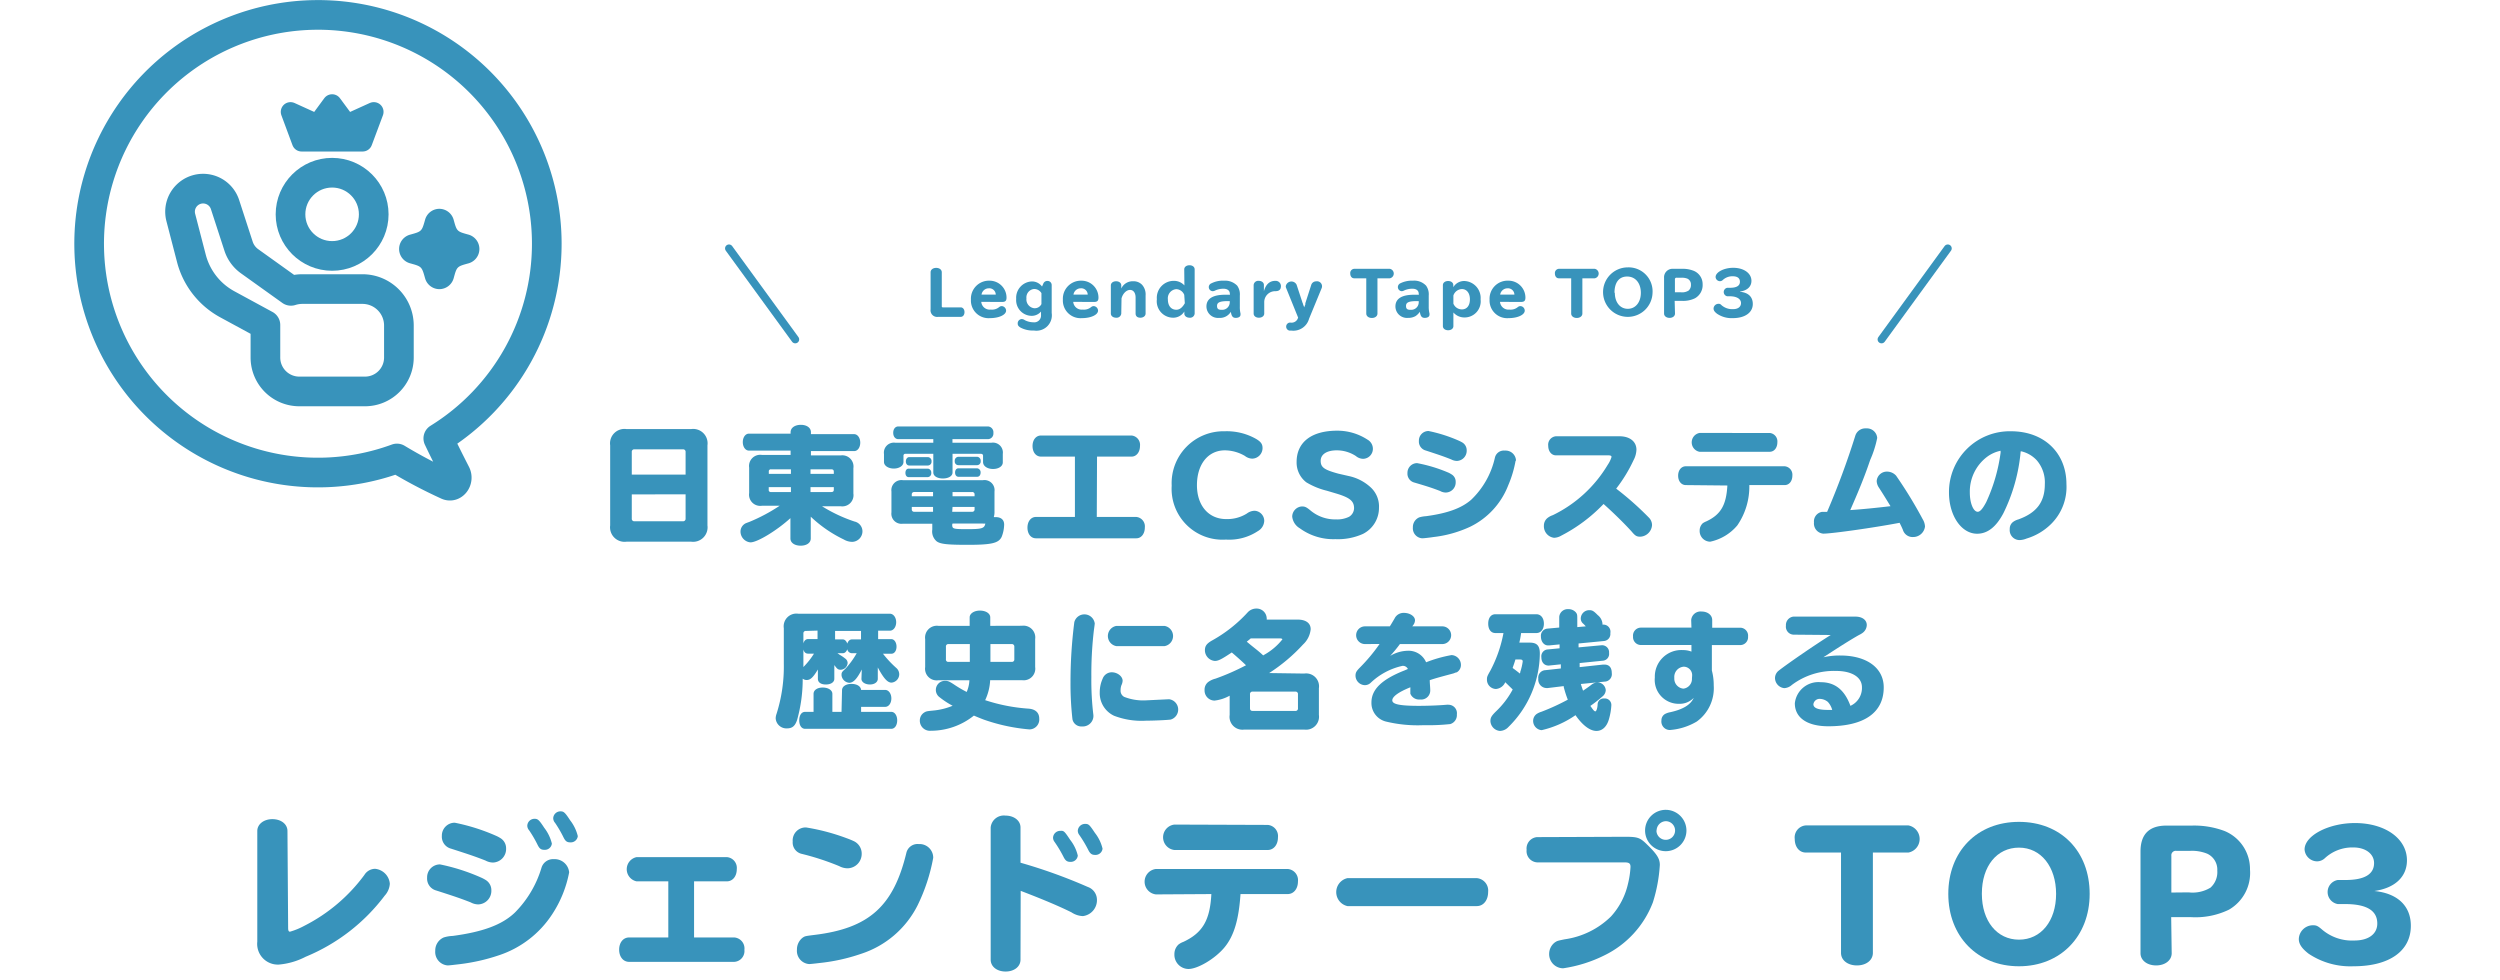 <svg xmlns="http://www.w3.org/2000/svg" viewBox="0 0 295 115.69">
  <g id="レイヤー_2" data-name="レイヤー 2">
    <g id="レイヤー_1-2" data-name="レイヤー 1">
      <g>
        <rect y="0.69" width="295" height="115" style="fill: none"/>
        <g>
          <g>
            <path d="M81.56,50.63a1.7,1.7,0,0,1,1.92,1.92V62a1.71,1.71,0,0,1-1.92,1.92H73.92A1.71,1.71,0,0,1,72,62V52.55a1.7,1.7,0,0,1,1.92-1.92Zm-.66,2.71a.29.29,0,0,0-.32-.32H74.87a.29.29,0,0,0-.32.32V56H80.9Zm-6.35,5v2.85a.29.29,0,0,0,.32.32h5.71a.29.29,0,0,0,.32-.32V58.33Z" style="fill: #3893bb"/>
            <path d="M89.9,59.68a1.32,1.32,0,0,1-1.5-1.5v-3a1.32,1.32,0,0,1,1.5-1.5h3.39v-.51H88.37c-.41,0-.72-.44-.72-1s.31-1,.72-1h4.92V51c0-.52.51-.87,1.21-.87s1.19.35,1.19.87v.23h5.1c.4,0,.72.44.72,1s-.3,1-.72,1h-5.1v.51H99.2a1.32,1.32,0,0,1,1.5,1.5v3a1.32,1.32,0,0,1-1.5,1.5H97a17.83,17.83,0,0,0,3.83,1.8,1.19,1.19,0,0,1,.94,1.13,1.25,1.25,0,0,1-1.2,1.27,2,2,0,0,1-1-.28,15.18,15.18,0,0,1-3.9-2.69v2.57c0,.51-.48.85-1.19.85s-1.21-.34-1.21-.85v-2.4C91.73,62.55,89.39,64,88.55,64a1.29,1.29,0,0,1-1.17-1.26,1.08,1.08,0,0,1,.46-.9c.11-.08.11-.08.62-.27A20.58,20.58,0,0,0,92,59.68Zm3.43-3.76v-.54H91a.24.24,0,0,0-.28.28v.26Zm0,1.56H90.71v.3a.24.24,0,0,0,.28.28h2.34Zm2.31-1.56h2.75v-.26c0-.19-.09-.28-.29-.28H95.64Zm0,2.14H98.1c.2,0,.29-.09.29-.28v-.3H95.64Z" style="fill: #3893bb"/>
            <path d="M117,52.24a1.17,1.17,0,0,1,1.33,1.32v1c0,.45-.48.78-1.15.78S116,55,116,54.52v-.75c0-.13-.09-.22-.26-.22h-3.34v2.2c0,.42-.47.71-1.14.71s-1.13-.29-1.13-.71v-2.2h-3.28a.21.21,0,0,0-.24.22v.74c0,.45-.5.78-1.14.78s-1.16-.33-1.16-.78v-.93a1.18,1.18,0,0,1,1.32-1.34h4.5v-.42H106c-.35,0-.6-.3-.6-.75s.25-.75.6-.75h10.6a.69.69,0,0,1,.62.77.66.66,0,0,1-.62.73h-4.21v.42Zm.33,8.78h.16c.66,0,1,.34,1,.88a4.12,4.12,0,0,1-.3,1.46c-.36.73-1.17.93-4,.93-2.4,0-3.22-.09-3.66-.41a1.52,1.52,0,0,1-.52-1.39V61.8h-3.48a1.19,1.19,0,0,1-1.34-1.34V58a1.19,1.19,0,0,1,1.34-1.34H116A1.19,1.19,0,0,1,117.35,58v2.44a1.94,1.94,0,0,1-.08.56Zm-7.83-5.72a.46.46,0,0,1,.39.51.45.45,0,0,1-.39.49h-2.28c-.23,0-.38-.2-.38-.5s.15-.5.38-.5Zm0-1.36a.46.46,0,0,1,.42.51.44.44,0,0,1-.42.48h-2.21c-.24,0-.4-.2-.4-.48s.16-.51.4-.51Zm.6,4.12h-2.21a.27.27,0,0,0-.3.3v.2h2.51Zm-2.51,1.76v.27a.27.27,0,0,0,.3.3h2.21v-.57ZM115,58.56v-.2a.27.27,0,0,0-.3-.3H112.4v.5Zm-2.64,1.83h2.34a.27.27,0,0,0,.3-.3v-.27H112.4Zm0,1.51c0,.51.09.54,1.8.54s2-.09,2.11-.66a1.42,1.42,0,0,1-.3,0H112.4Zm2.95-8a.46.46,0,0,1,.41.51.43.43,0,0,1-.41.48h-2.23a.43.43,0,0,1-.42-.48.46.46,0,0,1,.42-.51Zm0,1.36a.47.47,0,0,1,.4.51c0,.29-.16.49-.4.49H113.1c-.24,0-.4-.2-.4-.5s.16-.5.4-.5Z" style="fill: #3893bb"/>
            <path d="M129.42,61h4.67a1.12,1.12,0,0,1,1,1.25c0,.73-.42,1.27-1,1.27H122.24c-.59,0-1-.52-1-1.26s.42-1.26,1-1.26h4.6V53.88h-4c-.59,0-1-.51-1-1.25s.42-1.24,1-1.24h10.68a1.11,1.11,0,0,1,1,1.23c0,.73-.42,1.26-1,1.26h-4.07Z" style="fill: #3893bb"/>
            <path d="M148.25,51.81c.55.34.73.6.73,1.07a1.25,1.25,0,0,1-1.2,1.24,1.46,1.46,0,0,1-.88-.32,4.78,4.78,0,0,0-2.36-.66c-2,0-3.3,1.66-3.3,4.11s1.41,4,3.44,4a4.35,4.35,0,0,0,2.46-.66,1.55,1.55,0,0,1,.91-.32,1.2,1.2,0,0,1,1.13,1.2,1.46,1.46,0,0,1-.75,1.2,6.11,6.11,0,0,1-3.77,1,6,6,0,0,1-6.4-6.36,6.12,6.12,0,0,1,6.25-6.42A7,7,0,0,1,148.25,51.81Z" style="fill: #3893bb"/>
            <path d="M159.14,56.17a5.48,5.48,0,0,1,2.58,1.32,3.06,3.06,0,0,1,1,2.43A3.43,3.43,0,0,1,160.83,63a7.17,7.17,0,0,1-3.25.62,6.71,6.71,0,0,1-4.2-1.28,1.82,1.82,0,0,1-.9-1.39,1.22,1.22,0,0,1,1.15-1.19c.35,0,.53.08,1,.47a4.53,4.53,0,0,0,3,1.06,3.21,3.21,0,0,0,1.56-.31,1.21,1.21,0,0,0,.59-1c0-.86-.5-1.26-2.09-1.74l-1.11-.33a8.64,8.64,0,0,1-2.44-1A2.94,2.94,0,0,1,153,54.52c0-2.35,1.76-3.7,4.8-3.7a6.51,6.51,0,0,1,3.57,1.06A1.24,1.24,0,0,1,162,53a1.18,1.18,0,0,1-1.12,1.14,1.36,1.36,0,0,1-.89-.33,4.13,4.13,0,0,0-2.25-.67c-1.18,0-1.9.47-1.9,1.24s.43,1.06,2.08,1.51Z" style="fill: #3893bb"/>
            <path d="M170.84,55.74a2.17,2.17,0,0,1,.4.21,1,1,0,0,1,.53.93,1.19,1.19,0,0,1-1.16,1.24,1.36,1.36,0,0,1-.67-.18c-.89-.34-1.32-.49-3.05-1a1.08,1.08,0,0,1-.81-1.12,1.14,1.14,0,0,1,1.14-1.17A17.54,17.54,0,0,1,170.84,55.74Zm8-1.38a13.08,13.08,0,0,1-.87,2.91,9.06,9.06,0,0,1-4.5,4.89,14,14,0,0,1-4.32,1.21c-.51.08-1.18.15-1.33.15a1.18,1.18,0,0,1-1.1-1.29,1.24,1.24,0,0,1,.75-1.18,3.54,3.54,0,0,1,.8-.14c2.53-.34,4.18-.94,5.32-1.93A9.81,9.81,0,0,0,176.4,54a1.08,1.08,0,0,1,1.17-.83A1.23,1.23,0,0,1,178.89,54.36ZM172.14,52a4.55,4.55,0,0,1,.41.21,1.07,1.07,0,0,1,.52.93,1.2,1.2,0,0,1-1.15,1.25,1.49,1.49,0,0,1-.68-.18c-.88-.35-1.32-.5-3-1.05a1.09,1.09,0,0,1-.81-1.13,1.13,1.13,0,0,1,1.14-1.17A17.49,17.49,0,0,1,172.14,52Z" style="fill: #3893bb"/>
            <path d="M191.1,51.48c1.22,0,2,.63,2,1.59a2.83,2.83,0,0,1-.33,1.21,17.62,17.62,0,0,1-2.06,3.38,36,36,0,0,1,3.83,3.39,1.26,1.26,0,0,1,.4.9,1.46,1.46,0,0,1-1.39,1.38c-.42,0-.6-.11-1-.59-.9-1-2.26-2.32-3.33-3.27a18.78,18.78,0,0,1-5,3.74,1.78,1.78,0,0,1-.84.25,1.37,1.37,0,0,1-1.2-1.42,1.15,1.15,0,0,1,.37-.87,2,2,0,0,1,.68-.38,15.33,15.33,0,0,0,6.48-5.94,3.34,3.34,0,0,0,.45-.93c0-.13-.12-.19-.38-.19h-6.18c-.52,0-.91-.47-.91-1.13a1,1,0,0,1,.91-1.12Z" style="fill: #3893bb"/>
            <path d="M198.93,57.24c-.54,0-.91-.47-.91-1.11s.37-1.11.91-1.11h11.66a1,1,0,0,1,.91,1.09c0,.66-.37,1.13-.91,1.13h-4.17A8.09,8.09,0,0,1,205,62a5.73,5.73,0,0,1-3.2,1.92,1.26,1.26,0,0,1-1.24-1.32,1.17,1.17,0,0,1,.37-.86,2.08,2.08,0,0,1,.42-.22c1.7-.8,2.35-1.91,2.48-4.23Zm9.89-6.15a1,1,0,0,1,.91,1.09c0,.66-.37,1.13-.91,1.13h-8.28a1.13,1.13,0,0,1,0-2.22Z" style="fill: #3893bb"/>
            <path d="M215.6,60.4a94.14,94.14,0,0,0,3.33-9,1.24,1.24,0,0,1,1.27-.85,1.22,1.22,0,0,1,1.31,1.13,12.3,12.3,0,0,1-.83,2.6c-.67,2-1.41,3.77-2.35,5.91,1.5-.1,3.13-.27,4.75-.46-.91-1.49-1.08-1.74-1.36-2.18a1.47,1.47,0,0,1-.27-.78,1.2,1.2,0,0,1,1.23-1.12,1.45,1.45,0,0,1,1.06.48,51.81,51.81,0,0,1,3.14,5.14,1.81,1.81,0,0,1,.27.86,1.41,1.41,0,0,1-1.43,1.24,1.19,1.19,0,0,1-1.18-.85c-.09-.21-.14-.33-.33-.71l-.06-.12c-3.09.59-8,1.28-9,1.28a1.2,1.2,0,0,1-1.1-1.32,1.14,1.14,0,0,1,.95-1.25Z" style="fill: #3893bb"/>
            <path d="M236.39,60.58c-.86,1.62-1.88,2.4-3.09,2.4-1.86,0-3.32-2.14-3.32-4.86a7.17,7.17,0,0,1,7.32-7.23c3.89,0,6.54,2.54,6.54,6.24A6.14,6.14,0,0,1,242,61.86a6.93,6.93,0,0,1-2.87,1.69,2.33,2.33,0,0,1-.82.18,1.17,1.17,0,0,1-1.16-1.3,1,1,0,0,1,.48-.9,1.89,1.89,0,0,1,.54-.24c2.16-.78,3.12-2.06,3.12-4.16a4,4,0,0,0-.94-2.8,3.58,3.58,0,0,0-1.82-1.07l-.09,0A20.54,20.54,0,0,1,236.39,60.58Zm-.32-7.39a4.05,4.05,0,0,0-1.56.69,5.14,5.14,0,0,0-2.07,4.26c0,1.23.42,2.25.93,2.25.29,0,.6-.38,1-1.13a20.16,20.16,0,0,0,1.7-5.84Z" style="fill: #3893bb"/>
            <path d="M101.69,79c-.57,1.12-1,1.57-1.49,1.57a1,1,0,0,1-.9-.89c0-.28,0-.36.41-.72a9.56,9.56,0,0,0,1.38-1.88h-.56a.57.57,0,0,1-.55-.47c-.11.31-.3.47-.54.47h-.62l.12.08.15.11a4.4,4.4,0,0,1,.62.42.66.66,0,0,1,.31.55.85.85,0,0,1-.82.79c-.26,0-.38-.07-.59-.34l-.16-.21V80.1c0,.39-.39.67-1,.67s-.94-.27-.94-.67V79c-.56.94-.89,1.24-1.31,1.24a.71.71,0,0,1-.48-.16,17.91,17.91,0,0,1-.66,4.87c-.25.75-.6,1-1.2,1a1.27,1.27,0,0,1-1.33-1.19,1.67,1.67,0,0,1,.1-.52,18.41,18.41,0,0,0,.86-5.94V74.13a1.5,1.5,0,0,1,1.71-1.71h10.81c.41,0,.74.44.74,1s-.32,1-.74,1h-1.39v1h1.57c.33,0,.6.39.6.88s-.25.84-.6.84h-1a12.71,12.71,0,0,0,1.55,1.66,1,1,0,0,1,.37.75,1,1,0,0,1-.91,1c-.48,0-.93-.51-1.62-1.79V80.1c0,.39-.39.67-.93.67s-1-.27-1-.67Zm-2.33,2.45c0-.44.45-.75,1.11-.75s1.1.29,1.14.71h2.84c.4,0,.73.43.73,1s-.31,1-.73,1h-2.84V84h3.57c.39,0,.69.43.69,1s-.28,1-.69,1H95c-.42,0-.69-.4-.69-1s.27-1,.69-1h1V81.88c0-.45.44-.75,1.08-.75s1.14.3,1.14.75V84h1.08Zm-4.24-7a.28.28,0,0,0-.32.31v1.17c.09-.34.29-.52.56-.52h1.11v-1Zm.24,2.68c-.29,0-.47-.16-.56-.49v2.07a8.86,8.86,0,0,0,1.25-1.58Zm6.24-2.68H98.54v1h.9c.24,0,.43.18.54.5.1-.32.3-.5.55-.5h1.07Z" style="fill: #3893bb"/>
            <path d="M120.59,73.84a1.39,1.39,0,0,1,1.56,1.57v3.3a1.37,1.37,0,0,1-1.56,1.55h-3.75a6.22,6.22,0,0,1-.59,2.36,20.79,20.79,0,0,0,5.12,1c.81.06,1.26.48,1.26,1.17a1.17,1.17,0,0,1-1.16,1.28A21.58,21.58,0,0,1,116.34,85c-.37-.12-1-.38-1.42-.56a8.13,8.13,0,0,1-5.1,1.79A1.19,1.19,0,0,1,108.54,85a1.1,1.1,0,0,1,.53-.93c.22-.13.28-.15,1-.22a7.84,7.84,0,0,0,2.34-.57,9.89,9.89,0,0,1-1.53-1,1.06,1.06,0,0,1-.45-.88,1.07,1.07,0,0,1,1.1-1.06c.33,0,.49.07,1,.4a13.84,13.84,0,0,0,1.54.91,3.84,3.84,0,0,0,.32-1.38h-3.66a1.37,1.37,0,0,1-1.56-1.55v-3.3a1.39,1.39,0,0,1,1.56-1.57h3.69v-1c0-.45.52-.8,1.21-.8s1.22.33,1.22.8v1ZM114.44,76h-2.51a.28.28,0,0,0-.31.32v1.47a.27.27,0,0,0,.31.31h2.51Zm2.43,2.1h2.5a.28.28,0,0,0,.32-.31V76.32a.29.29,0,0,0-.32-.32h-2.5Z" style="fill: #3893bb"/>
            <path d="M129.18,73.51c0,.07,0,.16-.09.77a44,44,0,0,0-.31,5.6,34,34,0,0,0,.24,4.5,2,2,0,0,1,0,.21,1.26,1.26,0,0,1-1.35,1.13,1.06,1.06,0,0,1-1.12-.85,37.08,37.08,0,0,1-.23-4.4,55.34,55.34,0,0,1,.45-7.06,1.23,1.23,0,0,1,2.4.1Zm8.78,9a1.23,1.23,0,0,1,.18,2.4c-.44.06-2,.13-2.9.13a9,9,0,0,1-3.78-.58,2.94,2.94,0,0,1-1.69-2.75,3.9,3.9,0,0,1,.34-1.62,1.15,1.15,0,0,1,1.08-.76c.66,0,1.28.48,1.28,1a1.35,1.35,0,0,1-.14.52,1.67,1.67,0,0,0-.1.6.82.82,0,0,0,.42.78,6.15,6.15,0,0,0,2.61.41Zm-.53-8.65a1.21,1.21,0,0,1,0,2.38h-5.71a1.21,1.21,0,0,1,0-2.38Z" style="fill: #3893bb"/>
            <path d="M153.9,79.48a1.52,1.52,0,0,1,1.73,1.73v3.15a1.53,1.53,0,0,1-1.73,1.73h-7.08a1.52,1.52,0,0,1-1.72-1.73V82.09a4.72,4.72,0,0,1-1.79.58,1.19,1.19,0,0,1-1.17-1.25,1.13,1.13,0,0,1,.51-1,2.45,2.45,0,0,1,.78-.34,28,28,0,0,0,3.6-1.58c-.52-.5-1.08-1-1.68-1.51-1.26.84-1.6,1-2,1a1.27,1.27,0,0,1-1.17-1.26c0-.5.21-.79.84-1.15a16.6,16.6,0,0,0,4.17-3.28,1.39,1.39,0,0,1,1.08-.49,1.19,1.19,0,0,1,1.2,1.12.55.55,0,0,1,0,.18h3.63c1,0,1.56.42,1.56,1.14a2.82,2.82,0,0,1-.9,1.8,20.28,20.28,0,0,1-4,3.37Zm-4.75-2.2a7.26,7.26,0,0,0,2.17-1.83c0-.07-.1-.12-.31-.12h-3.42c-.24.21-.33.27-.47.39,1,.84,1.28,1,1.94,1.62Zm-1.65,6.28c0,.23.1.33.33.33h5a.29.29,0,0,0,.33-.33V81.94a.29.29,0,0,0-.33-.33h-5a.29.29,0,0,0-.33.33Z" style="fill: #3893bb"/>
            <path d="M161.07,76a1,1,0,1,1,0-2.09H164c.21-.33.37-.61.55-.91a1.18,1.18,0,0,1,1.11-.68c.71,0,1.31.4,1.31.88a1,1,0,0,1-.24.6l-.08.11h3.54a1,1,0,1,1,0,2.09h-5l0,0a17,17,0,0,1-1.15,1.4,4.15,4.15,0,0,1,2.07-.61,2.25,2.25,0,0,1,2.17,1.36,15.61,15.61,0,0,1,3-.85,1.16,1.16,0,0,1,1.11,1.17,1,1,0,0,1-.5.87c-.07,0-.07,0-.37.12-1.37.37-2,.53-2.81.8,0,.37.06.88.06,1.19a1.07,1.07,0,0,1-1.2,1.09,1.11,1.11,0,0,1-1.15-.69c0-.09,0-.09,0-.52a1,1,0,0,0,0-.23c-1.39.56-2.13,1.1-2.13,1.54s.78.65,3.15.65c1.13,0,2.49-.06,3.26-.13a.9.9,0,0,1,.21,0,1,1,0,0,1,1,1.14,1.1,1.1,0,0,1-.78,1.14,23.79,23.79,0,0,1-3.11.13,15.89,15.89,0,0,1-4.45-.42,2.25,2.25,0,0,1-1.74-2.26c0-1.54,1.23-2.73,3.93-3.79l.37-.16a.65.65,0,0,0-.63-.37,7.89,7.89,0,0,0-3.76,2,1,1,0,0,1-.69.28,1.14,1.14,0,0,1-1.1-1.12c0-.36.11-.54.5-.94a20.61,20.61,0,0,0,2.34-2.8Z" style="fill: #3893bb"/>
            <path d="M180.5,75.83c.85,0,1.2.35,1.2,1.29A12.3,12.3,0,0,1,178,85.78a1.42,1.42,0,0,1-1,.47,1.22,1.22,0,0,1-1.13-1.16c0-.4.12-.61.63-1.12a10.21,10.21,0,0,0,2-2.61l-.82-.8-.06-.06a1.31,1.31,0,0,1-1.1.8,1.09,1.09,0,0,1-1.06-1.08c0-.33,0-.38.4-1.08a15.58,15.58,0,0,0,1.55-4.44h-.95c-.52,0-.85-.42-.85-1.11s.33-1.11.85-1.11h4.83c.53,0,.89.45.89,1.11s-.36,1.11-.89,1.11h-1.8a10.08,10.08,0,0,1-.21,1.13Zm-1.11,3.52v-.06a6.77,6.77,0,0,0,.29-1.23c0-.18-.09-.24-.33-.24h-.53c-.1.35-.24.73-.33,1,.24.18.41.3.86.66Zm7.15,1.36c.05.18.17.54.26.79.49-.33.72-.49,1-.71a1.28,1.28,0,0,1,.75-.27,1,1,0,0,1,.93.91,1,1,0,0,1-.39.75,15.93,15.93,0,0,1-1.43,1.12c.11.14.12.17.27.37s.24.27.33.27.23-.3.26-.8a.71.71,0,0,1,.78-.72.77.77,0,0,1,.84.8,7.29,7.29,0,0,1-.27,1.59c-.24.91-.78,1.44-1.49,1.44s-1.59-.59-2.47-1.86a11.51,11.51,0,0,1-4,1.77,1.1,1.1,0,0,1-1-1.11,1,1,0,0,1,.51-.86,2.39,2.39,0,0,1,.49-.21A25.89,25.89,0,0,0,185,82.56a12.34,12.34,0,0,1-.48-1.5.38.38,0,0,0,0-.1l-1.89.23a.53.53,0,0,1-.16,0,1,1,0,0,1-.95-1.11.88.88,0,0,1,.83-1l1.83-.2,0-.09v-.22l0-.18-1.43.15c-.51,0-.87-.36-.87-1a.81.81,0,0,1,.69-.9l1.46-.14,0-.28v-.18l-1.23.12-.13,0c-.47,0-.84-.43-.84-1.06a.84.84,0,0,1,.73-.92l1.43-.13c0-.38,0-.75,0-.87v-.4a1,1,0,0,1,1.07-.9,1.14,1.14,0,0,1,.9.39c.15.21.16.26.16.84V74l1-.09a2.78,2.78,0,0,0-.35-.36.78.78,0,0,1-.24-.55,1,1,0,0,1,1-1c.35,0,.51.08,1,.58a1.44,1.44,0,0,1,.56,1,.4.4,0,0,1,0,.13.84.84,0,0,1,.93,1,.83.83,0,0,1-.75.93l-3,.29,0,.46,2.71-.25a.83.83,0,0,1,.89.91.8.8,0,0,1-.71.91l-2.76.28,0,.18v.13l0,.17,2.76-.3h.16c.56,0,.87.35.87,1a.88.88,0,0,1-.72,1Z" style="fill: #3893bb"/>
            <path d="M199.56,73.16a1.11,1.11,0,0,1,1.23-1c.71,0,1.25.42,1.25,1v.91h3.34a.94.94,0,0,1,.89,1.05.93.93,0,0,1-.89,1H202v3a6.68,6.68,0,0,1,.22,1.76,4.85,4.85,0,0,1-2,4.26,7.25,7.25,0,0,1-3.17,1,1,1,0,0,1-1-1.14.85.85,0,0,1,.48-.78,2.22,2.22,0,0,1,.56-.18c1.5-.33,2.4-.87,2.77-1.69a2.32,2.32,0,0,1-1.75.7,2.82,2.82,0,0,1-2.84-3.1,3.13,3.13,0,0,1,3.32-3.24,2.7,2.7,0,0,1,1,.18v-.78h-6a.93.93,0,0,1-.89-1,.94.94,0,0,1,.89-1.05h6Zm.11,6.61a1,1,0,0,0-1-1.1A1.21,1.21,0,0,0,197.57,80a1.18,1.18,0,0,0,1.08,1.26,1.15,1.15,0,0,0,1-1.21Z" style="fill: #3893bb"/>
            <path d="M211.62,74.89a.94.94,0,0,1-.88-1.06,1,1,0,0,1,.88-1.07h7.31c.82,0,1.35.4,1.35,1a1.19,1.19,0,0,1-.48.91,2.49,2.49,0,0,1-.44.26c-.91.51-2.37,1.43-4.2,2.63a8.6,8.6,0,0,1,2-.21c3.12,0,5.12,1.47,5.12,3.76,0,3-2.33,4.59-6.54,4.59-2.48,0-3.95-1-3.95-2.71a2.8,2.8,0,0,1,3.06-2.49c1.67,0,2.81.9,3.5,2.79a2.31,2.31,0,0,0,1.36-2.19c0-1.19-1.18-1.93-3.07-1.93a8.28,8.28,0,0,0-5.21,1.66,1.43,1.43,0,0,1-.9.37A1.22,1.22,0,0,1,209.45,80a1.13,1.13,0,0,1,.42-.85c1.06-.84,4.57-3.24,6.16-4.22Zm4.07,7.94a1.53,1.53,0,0,0-.9-.36.74.74,0,0,0-.81.63c0,.45.57.67,1.72.67h.5A2.25,2.25,0,0,0,215.69,82.83Z" style="fill: #3893bb"/>
            <path d="M34,109.5c0,.3.06.44.22.44a8.45,8.45,0,0,0,1.7-.7,20.06,20.06,0,0,0,7.08-6,1.5,1.5,0,0,1,1.26-.72A1.93,1.93,0,0,1,46,104.28a2.29,2.29,0,0,1-.6,1.4,22.31,22.31,0,0,1-9.34,7.22,8.38,8.38,0,0,1-3.16.92,2.44,2.44,0,0,1-2.54-2.7V98.06c0-.8.76-1.4,1.78-1.4s1.78.58,1.78,1.4Z" style="fill: #3893bb"/>
            <path d="M56.74,103.54a4,4,0,0,1,.54.28,1.4,1.4,0,0,1,.7,1.24,1.6,1.6,0,0,1-1.54,1.66,1.9,1.9,0,0,1-.9-.24c-1.18-.46-1.76-.66-4.06-1.4a1.45,1.45,0,0,1-1.08-1.5A1.52,1.52,0,0,1,51.92,102,23.35,23.35,0,0,1,56.74,103.54Zm10.42-.6a13.63,13.63,0,0,1-2,4.94,12,12,0,0,1-6.28,4.84A22.9,22.9,0,0,1,54,113.8c-.5.06-1,.12-1.18.12a1.59,1.59,0,0,1-1.46-1.72,1.67,1.67,0,0,1,1-1.58,4,4,0,0,1,1.06-.18c3.58-.48,5.84-1.32,7.34-2.76a12.61,12.61,0,0,0,3.14-5.3,1.43,1.43,0,0,1,1.46-1A1.72,1.72,0,0,1,67.16,102.94ZM58.48,98.6a4,4,0,0,1,.54.28,1.4,1.4,0,0,1,.7,1.24,1.6,1.6,0,0,1-1.54,1.66,1.9,1.9,0,0,1-.9-.24c-1.18-.46-1.76-.66-4.06-1.4a1.45,1.45,0,0,1-1.08-1.5,1.52,1.52,0,0,1,1.52-1.56A23.35,23.35,0,0,1,58.48,98.6Zm5.74-.92a4.92,4.92,0,0,1,.9,1.86.83.83,0,0,1-.88.74c-.4,0-.58-.14-.8-.58a14.18,14.18,0,0,0-1-1.72.84.84,0,0,1-.22-.56.85.85,0,0,1,.88-.8C63.46,96.62,63.62,96.76,64.22,97.68Zm3.06-.88a4.92,4.92,0,0,1,.9,1.86.83.83,0,0,1-.88.74c-.4,0-.58-.14-.8-.58a14.18,14.18,0,0,0-1-1.72.84.84,0,0,1-.22-.56.85.85,0,0,1,.88-.8C66.52,95.74,66.68,95.88,67.28,96.8Z" style="fill: #3893bb"/>
            <path d="M75.12,104a1.46,1.46,0,0,1,0-2.86H85.76a1.28,1.28,0,0,1,1.18,1.42c0,.84-.48,1.44-1.18,1.44H81.9v6.62h4.74a1.3,1.3,0,0,1,1.2,1.46,1.28,1.28,0,0,1-1.2,1.42H74.24c-.7,0-1.18-.6-1.18-1.44s.48-1.44,1.18-1.44h4.62V104Z" style="fill: #3893bb"/>
            <path d="M99.88,98.9a9.49,9.49,0,0,1,.88.36,1.62,1.62,0,0,1,.92,1.5,1.7,1.7,0,0,1-1.66,1.7,2.13,2.13,0,0,1-1-.26,30.74,30.74,0,0,0-4.48-1.46,1.37,1.37,0,0,1-1-1.44,1.53,1.53,0,0,1,1.58-1.66A24.78,24.78,0,0,1,99.88,98.9Zm10.24,2.32a21.49,21.49,0,0,1-1.84,5.6,11.39,11.39,0,0,1-6.7,5.74,21.94,21.94,0,0,1-4.92,1.08c-.48.06-1.06.12-1.18.12a1.56,1.56,0,0,1-1.44-1.7,1.75,1.75,0,0,1,.68-1.42c.28-.18.28-.18,1.38-.32,6.44-.78,9.34-3.38,10.86-9.72a1.36,1.36,0,0,1,1.46-1A1.61,1.61,0,0,1,110.12,101.22Z" style="fill: #3893bb"/>
            <path d="M120.42,113.24c0,.82-.74,1.4-1.76,1.4s-1.76-.58-1.76-1.4V97.64a1.56,1.56,0,0,1,1.74-1.4c1,0,1.78.58,1.78,1.4v4.16a62.17,62.17,0,0,1,7.94,2.86,1.61,1.61,0,0,1,1.08,1.52,1.89,1.89,0,0,1-1.66,1.92,2.61,2.61,0,0,1-1.34-.44c-1.48-.74-3.54-1.6-6-2.54Zm5.86-14.14a4.79,4.79,0,0,1,.9,1.86.83.83,0,0,1-.88.74c-.38,0-.58-.14-.8-.58a14.39,14.39,0,0,0-1.08-1.8.81.81,0,0,1-.16-.48.85.85,0,0,1,.88-.8C125.54,98,125.64,98.14,126.28,99.1Zm2.92-.82a4.79,4.79,0,0,1,.9,1.86.83.83,0,0,1-.88.74c-.38,0-.58-.14-.8-.58a14.39,14.39,0,0,0-1.08-1.8.81.81,0,0,1-.16-.48.86.86,0,0,1,.88-.8C128.46,97.22,128.56,97.32,129.2,98.28Z" style="fill: #3893bb"/>
            <path d="M136.4,105.54a1.51,1.51,0,0,1,0-3h15.54a1.32,1.32,0,0,1,1.22,1.46c0,.88-.5,1.5-1.22,1.5h-5.56c-.2,3-.76,4.92-1.88,6.28s-3.18,2.56-4.26,2.56a1.68,1.68,0,0,1-1.66-1.76,1.52,1.52,0,0,1,.5-1.14,2.19,2.19,0,0,1,.56-.3c2.26-1.06,3.14-2.54,3.3-5.64Zm13.18-8.2a1.32,1.32,0,0,1,1.22,1.46c0,.88-.5,1.5-1.22,1.5h-11a1.51,1.51,0,0,1,0-3Z" style="fill: #3893bb"/>
            <path d="M174.26,103.62a1.47,1.47,0,0,1,1.34,1.62c0,1-.56,1.68-1.34,1.68H159a1.69,1.69,0,0,1,0-3.3Z" style="fill: #3893bb"/>
            <path d="M191.78,98.74c1.44,0,1.74.1,2.52.86,1.22,1.18,1.56,1.72,1.56,2.46a18.19,18.19,0,0,1-.82,4.42,11.5,11.5,0,0,1-5.74,6.26,16.17,16.17,0,0,1-4.86,1.52,1.67,1.67,0,0,1-1.64-1.7,1.71,1.71,0,0,1,.68-1.36c.28-.18.28-.18,1.14-.36a9.73,9.73,0,0,0,5.48-2.7,8.54,8.54,0,0,0,2-3.84,10.7,10.7,0,0,0,.3-2c0-.42-.16-.54-.74-.54h-10.3a1.33,1.33,0,0,1-1.22-1.48,1.35,1.35,0,0,1,1.22-1.5ZM199,98a2.44,2.44,0,1,1-2.42-2.44A2.45,2.45,0,0,1,199,98Zm-3.54,0a1.1,1.1,0,1,0,1.1-1.1A1.12,1.12,0,0,0,195.48,98Z" style="fill: #3893bb"/>
            <path d="M213.08,100.6c-.76,0-1.3-.66-1.3-1.6a1.42,1.42,0,0,1,1.3-1.6H225.2a1.63,1.63,0,0,1,0,3.2H221v11.84c0,.86-.78,1.48-1.88,1.48s-1.88-.62-1.88-1.48V100.6Z" style="fill: #3893bb"/>
            <path d="M246.58,105.48c0,5-3.44,8.54-8.34,8.54s-8.34-3.52-8.34-8.54,3.4-8.5,8.34-8.5S246.58,100.44,246.58,105.48Zm-12.72,0c0,3.2,1.78,5.4,4.38,5.4s4.38-2.2,4.38-5.4-1.78-5.46-4.38-5.46S233.86,102.2,233.86,105.44Z" style="fill: #3893bb"/>
            <path d="M256.26,112.48c0,.84-.78,1.44-1.84,1.44s-1.84-.6-1.84-1.44v-12q0-3.06,3.06-3.06h3a10.17,10.17,0,0,1,3.86.64,4.85,4.85,0,0,1,3,4.56,5,5,0,0,1-2.48,4.72,9.07,9.07,0,0,1-4.54.88h-2.28Zm2-7.18a4.06,4.06,0,0,0,2.58-.56,2.46,2.46,0,0,0,.8-2,2.07,2.07,0,0,0-1.18-2,4.79,4.79,0,0,0-2-.34h-1.66a.52.52,0,0,0-.58.58v4.34Z" style="fill: #3893bb"/>
            <path d="M280.16,105.14c2.74.26,4.32,1.76,4.32,4.1,0,3-2.56,4.78-6.76,4.78a8.86,8.86,0,0,1-5.3-1.48c-.8-.62-1.16-1.14-1.16-1.74a1.68,1.68,0,0,1,1.64-1.62c.44,0,.58.06,1.14.54a5.44,5.44,0,0,0,3.78,1.26c1.68,0,2.7-.78,2.7-2,0-1.54-1.26-2.3-3.8-2.3h-.86a1.44,1.44,0,0,1,0-2.84h.9c2.26,0,3.38-.68,3.38-2,0-1.08-1-1.84-2.44-1.84a4.77,4.77,0,0,0-3.36,1.26,1.37,1.37,0,0,1-.92.38,1.5,1.5,0,0,1-1.48-1.4c0-1.64,2.84-3.12,5.94-3.12,3.58,0,6.14,1.84,6.14,4.4,0,1.94-1.42,3.28-3.86,3.62Z" style="fill: #3893bb"/>
          </g>
          <g>
            <g>
              <path d="M111.13,36.11c0,.11,0,.16.15.16h2.08c.26,0,.45.23.45.56s-.18.56-.45.56H110.7a.78.78,0,0,1-.89-.89V32.13c0-.3.27-.52.66-.52s.66.22.66.52Z" style="fill: #3893bb"/>
              <path d="M115.79,35.62a1,1,0,0,0,1.12.91,1.32,1.32,0,0,0,1-.3.48.48,0,0,1,.29-.11.55.55,0,0,1,.52.53c0,.5-.84.89-1.91.89a2.08,2.08,0,0,1-2.24-2.18,2.13,2.13,0,0,1,2.2-2.24,2,2,0,0,1,2,2c0,.37-.14.51-.52.51Zm1.71-.86a.76.76,0,0,0-.82-.74.87.87,0,0,0-.86.74Z" style="fill: #3893bb"/>
              <path d="M123.11,33.47a.51.51,0,0,1,.52-.32.49.49,0,0,1,.47.5v3.28A1.82,1.82,0,0,1,122,39a3.07,3.07,0,0,1-1.57-.34c-.26-.16-.34-.28-.34-.49a.5.5,0,0,1,.47-.52.65.65,0,0,1,.37.13,2.22,2.22,0,0,0,1,.25.8.8,0,0,0,.91-.85v-.42a1.43,1.43,0,0,1-1.1.51,1.85,1.85,0,0,1-1.83-2,1.93,1.93,0,0,1,1.83-2.06,1.47,1.47,0,0,1,1.22.6Zm-.22,1.12a1,1,0,0,0-.87-.49,1,1,0,0,0-.9,1.11,1.05,1.05,0,0,0,.9,1.16.88.88,0,0,0,.87-.49Z" style="fill: #3893bb"/>
              <path d="M126.64,35.62a1,1,0,0,0,1.12.91,1.32,1.32,0,0,0,1-.3.48.48,0,0,1,.29-.11.55.55,0,0,1,.52.53c0,.5-.84.89-1.91.89a2.08,2.08,0,0,1-2.24-2.18,2.13,2.13,0,0,1,2.2-2.24,2,2,0,0,1,2,2c0,.37-.14.51-.52.51Zm1.71-.86a.76.76,0,0,0-.82-.74.87.87,0,0,0-.86.74Z" style="fill: #3893bb"/>
              <path d="M132.31,37a.55.55,0,0,1-.61.49c-.36,0-.62-.21-.62-.49V33.68c0-.29.26-.49.62-.49s.61.2.61.49v.37a1.47,1.47,0,0,1,1.4-.86,1.37,1.37,0,0,1,1.06.42,1.71,1.71,0,0,1,.41,1.26V37c0,.28-.26.49-.62.49S134,37.3,134,37V35.1c0-.54-.26-.89-.66-.89s-.84.4-1,1Z" style="fill: #3893bb"/>
              <path d="M139.74,31.79c0-.29.26-.49.62-.49s.61.2.61.49V37a.54.54,0,0,1-.6.49c-.36,0-.62-.21-.62-.49v-.24a1.54,1.54,0,0,1-1.33.73,1.94,1.94,0,0,1-1.91-2.18,2,2,0,0,1,2-2.17,1.67,1.67,0,0,1,1.25.54Zm0,3a1.06,1.06,0,0,0-.93-.67,1.08,1.08,0,0,0-1,1.21c0,.74.37,1.22,1,1.22.39,0,.72-.27,1-.77Z" style="fill: #3893bb"/>
              <path d="M145.12,34.66c0-.37-.29-.59-.75-.59a2.29,2.29,0,0,0-1,.22.6.6,0,0,1-.26.07.48.48,0,0,1-.16-.93,3,3,0,0,1,1.48-.31,2,2,0,0,1,1.56.59,1.76,1.76,0,0,1,.31,1.17v1.27a3.27,3.27,0,0,0,.08.84.68.68,0,0,1,0,.14c0,.23-.21.38-.56.38s-.5-.19-.58-.72h0a1.49,1.49,0,0,1-1.39.72,1.36,1.36,0,0,1-1.49-1.35c0-.91.75-1.38,2.2-1.38h.58Zm-.19.87c-1,0-1.32.16-1.32.57s.23.46.59.46a.89.89,0,0,0,.91-.87v-.16Z" style="fill: #3893bb"/>
              <path d="M149.11,34.49c.21-.9.68-1.35,1.38-1.35a.62.62,0,0,1,.66.6c0,.43-.21.62-.66.62a1.29,1.29,0,0,0-1.31,1.32V37c0,.28-.26.49-.63.49s-.62-.21-.62-.49V33.63a.54.54,0,0,1,.6-.49c.36,0,.62.21.61.49l0,.86Z" style="fill: #3893bb"/>
              <path d="M151.77,34a.5.5,0,0,1-.05-.23A.68.68,0,0,1,153,33.6l.7,2.13.05.11c0,.06.06.18.07.23a.82.82,0,0,1,.07.2h0l.14-.35,0-.14a.1.1,0,0,1,0,0l.69-2.14a.6.6,0,0,1,.58-.44.59.59,0,0,1,.64.84l-1.47,3.57a1.92,1.92,0,0,1-2.09,1.4h-.23a.48.48,0,0,1,0-.94h.17a.79.79,0,0,0,.79-.42l.07-.17Z" style="fill: #3893bb"/>
              <path d="M159.79,32.84c-.27,0-.46-.23-.46-.56a.5.5,0,0,1,.46-.56H164a.57.57,0,0,1,0,1.12h-1.46V37c0,.3-.27.52-.66.52s-.66-.22-.66-.52V32.84Z" style="fill: #3893bb"/>
              <path d="M167.41,34.66c0-.37-.28-.59-.75-.59a2.29,2.29,0,0,0-1,.22.56.56,0,0,1-.26.07.48.48,0,0,1-.45-.5.49.49,0,0,1,.29-.43,3.07,3.07,0,0,1,1.49-.31,1.92,1.92,0,0,1,1.55.59,1.76,1.76,0,0,1,.31,1.17v1.27a3.21,3.21,0,0,0,.09.84.68.68,0,0,1,0,.14c0,.23-.21.38-.56.38s-.5-.19-.58-.72h0a1.77,1.77,0,0,1-.51.51,1.7,1.7,0,0,1-.89.21,1.36,1.36,0,0,1-1.48-1.35c0-.91.74-1.38,2.19-1.38h.58Zm-.19.87c-1,0-1.31.16-1.31.57s.22.46.58.46a.89.89,0,0,0,.92-.87v-.16Z" style="fill: #3893bb"/>
              <path d="M171.5,38.48c0,.29-.26.49-.62.49s-.62-.2-.62-.49V33.65c0-.29.26-.49.62-.49s.61.2.61.49v.24a1.48,1.48,0,0,1,1.33-.73,2,2,0,0,1,1.89,2.17,1.9,1.9,0,0,1-1.94,2.13,1.71,1.71,0,0,1-1.27-.59Zm0-2.65a1.08,1.08,0,0,0,1,.68c.59,0,.95-.45.95-1.19s-.38-1.21-.95-1.21a1.1,1.1,0,0,0-1,.76Z" style="fill: #3893bb"/>
              <path d="M177,35.62a1,1,0,0,0,1.11.91,1.32,1.32,0,0,0,1-.3.5.5,0,0,1,.3-.11.54.54,0,0,1,.51.53c0,.5-.84.89-1.91.89a2.08,2.08,0,0,1-2.24-2.18A2.13,2.13,0,0,1,178,33.12a2,2,0,0,1,2,2c0,.37-.14.51-.53.51Zm1.7-.86a.76.76,0,0,0-.82-.74.88.88,0,0,0-.86.74Z" style="fill: #3893bb"/>
              <path d="M183.94,32.84c-.27,0-.46-.23-.46-.56a.5.5,0,0,1,.46-.56h4.24a.57.57,0,0,1,0,1.12h-1.46V37c0,.3-.28.52-.66.52s-.66-.22-.66-.52V32.84Z" style="fill: #3893bb"/>
              <path d="M195,34.55a2.92,2.92,0,1,1-2.92-3A2.83,2.83,0,0,1,195,34.55Zm-4.45,0c0,1.12.62,1.89,1.53,1.89s1.54-.77,1.54-1.89S193,32.63,192,32.63,190.51,33.4,190.51,34.54Z" style="fill: #3893bb"/>
              <path d="M197.65,37c0,.3-.27.51-.64.51s-.65-.21-.65-.51V32.79a1,1,0,0,1,1.07-1.07h1.06a3.45,3.45,0,0,1,1.35.23,1.69,1.69,0,0,1,1.07,1.59A1.78,1.78,0,0,1,200,35.2a3.21,3.21,0,0,1-1.59.3h-.8Zm.69-2.51a1.43,1.43,0,0,0,.91-.2.86.86,0,0,0,.28-.7.74.74,0,0,0-.42-.71,1.78,1.78,0,0,0-.68-.11h-.58a.18.18,0,0,0-.21.2v1.52Z" style="fill: #3893bb"/>
              <path d="M205.32,34.43c1,.09,1.51.62,1.51,1.44,0,1-.9,1.67-2.37,1.67a3.05,3.05,0,0,1-1.85-.52c-.28-.21-.41-.4-.41-.61a.58.58,0,0,1,.57-.56c.16,0,.21,0,.4.19a1.93,1.93,0,0,0,1.33.44c.59,0,.94-.28.94-.72s-.44-.8-1.33-.8h-.3a.51.51,0,0,1,0-1h.32c.79,0,1.18-.24,1.18-.71s-.35-.65-.85-.65a1.65,1.65,0,0,0-1.18.45.47.47,0,0,1-.32.13.52.52,0,0,1-.52-.49c0-.58,1-1.09,2.08-1.09,1.25,0,2.15.64,2.15,1.54,0,.68-.5,1.15-1.35,1.26Z" style="fill: #3893bb"/>
            </g>
            <line x1="86.02" y1="29.31" x2="93.84" y2="40.05" style="fill: none;stroke: #3893bb;stroke-linecap: round;stroke-miterlimit: 10;stroke-width: 0.929px"/>
            <line x1="229.84" y1="29.31" x2="222.02" y2="40.05" style="fill: none;stroke: #3893bb;stroke-linecap: round;stroke-miterlimit: 10;stroke-width: 0.929px"/>
          </g>
          <g>
            <g>
              <circle cx="39.19" cy="25.29" r="4.91" style="fill: none;stroke: #3893bb;stroke-linecap: round;stroke-linejoin: round;stroke-width: 3.5px"/>
              <path d="M42.77,34.11H35.62a4.47,4.47,0,0,0-1.29.21l-4.89-3.5a3.52,3.52,0,0,1-1.29-1.77l-1.6-4.92a2.72,2.72,0,0,0-5.22,1.52l1.25,4.82a8.63,8.63,0,0,0,4.23,5.43l4.51,2.45s0,0,0,.06v3.78a4,4,0,0,0,4,4h7.75a4,4,0,0,0,4-4V38.41A4.3,4.3,0,0,0,42.77,34.11Z" style="fill: none;stroke: #3893bb;stroke-linecap: round;stroke-linejoin: round;stroke-width: 3.5px"/>
              <path d="M51.84,34.12h0a1.76,1.76,0,0,1-1.68-1.28c-.39-1.39-.39-1.39-1.77-1.77a1.75,1.75,0,0,1,0-3.38c1.38-.38,1.38-.38,1.77-1.76a1.75,1.75,0,0,1,1.68-1.29h0a1.76,1.76,0,0,1,1.69,1.29c.38,1.38.38,1.38,1.77,1.76a1.76,1.76,0,0,1,0,3.38c-1.39.38-1.39.38-1.77,1.77A1.76,1.76,0,0,1,51.84,34.12Z" style="fill: #3893bb"/>
              <polygon points="40.94 14.64 39.19 12.27 37.45 14.64 34.28 13.2 35.59 16.73 42.79 16.73 44.11 13.2 40.94 14.64" style="fill: #3893bb;stroke: #3893bb;stroke-linecap: round;stroke-linejoin: round;stroke-width: 2.298px"/>
            </g>
            <path d="M64.52,28.75A27,27,0,1,0,46.84,54.1a58.77,58.77,0,0,0,5.95,3.14c.71.33,1.37-.58,1-1.34q-1.26-2.46-2.07-4.17A27,27,0,0,0,64.52,28.75Z" style="fill: none;stroke: #3893bb;stroke-linecap: round;stroke-linejoin: round;stroke-width: 3.5px"/>
          </g>
        </g>
      </g>
    </g>
  </g>
</svg>
